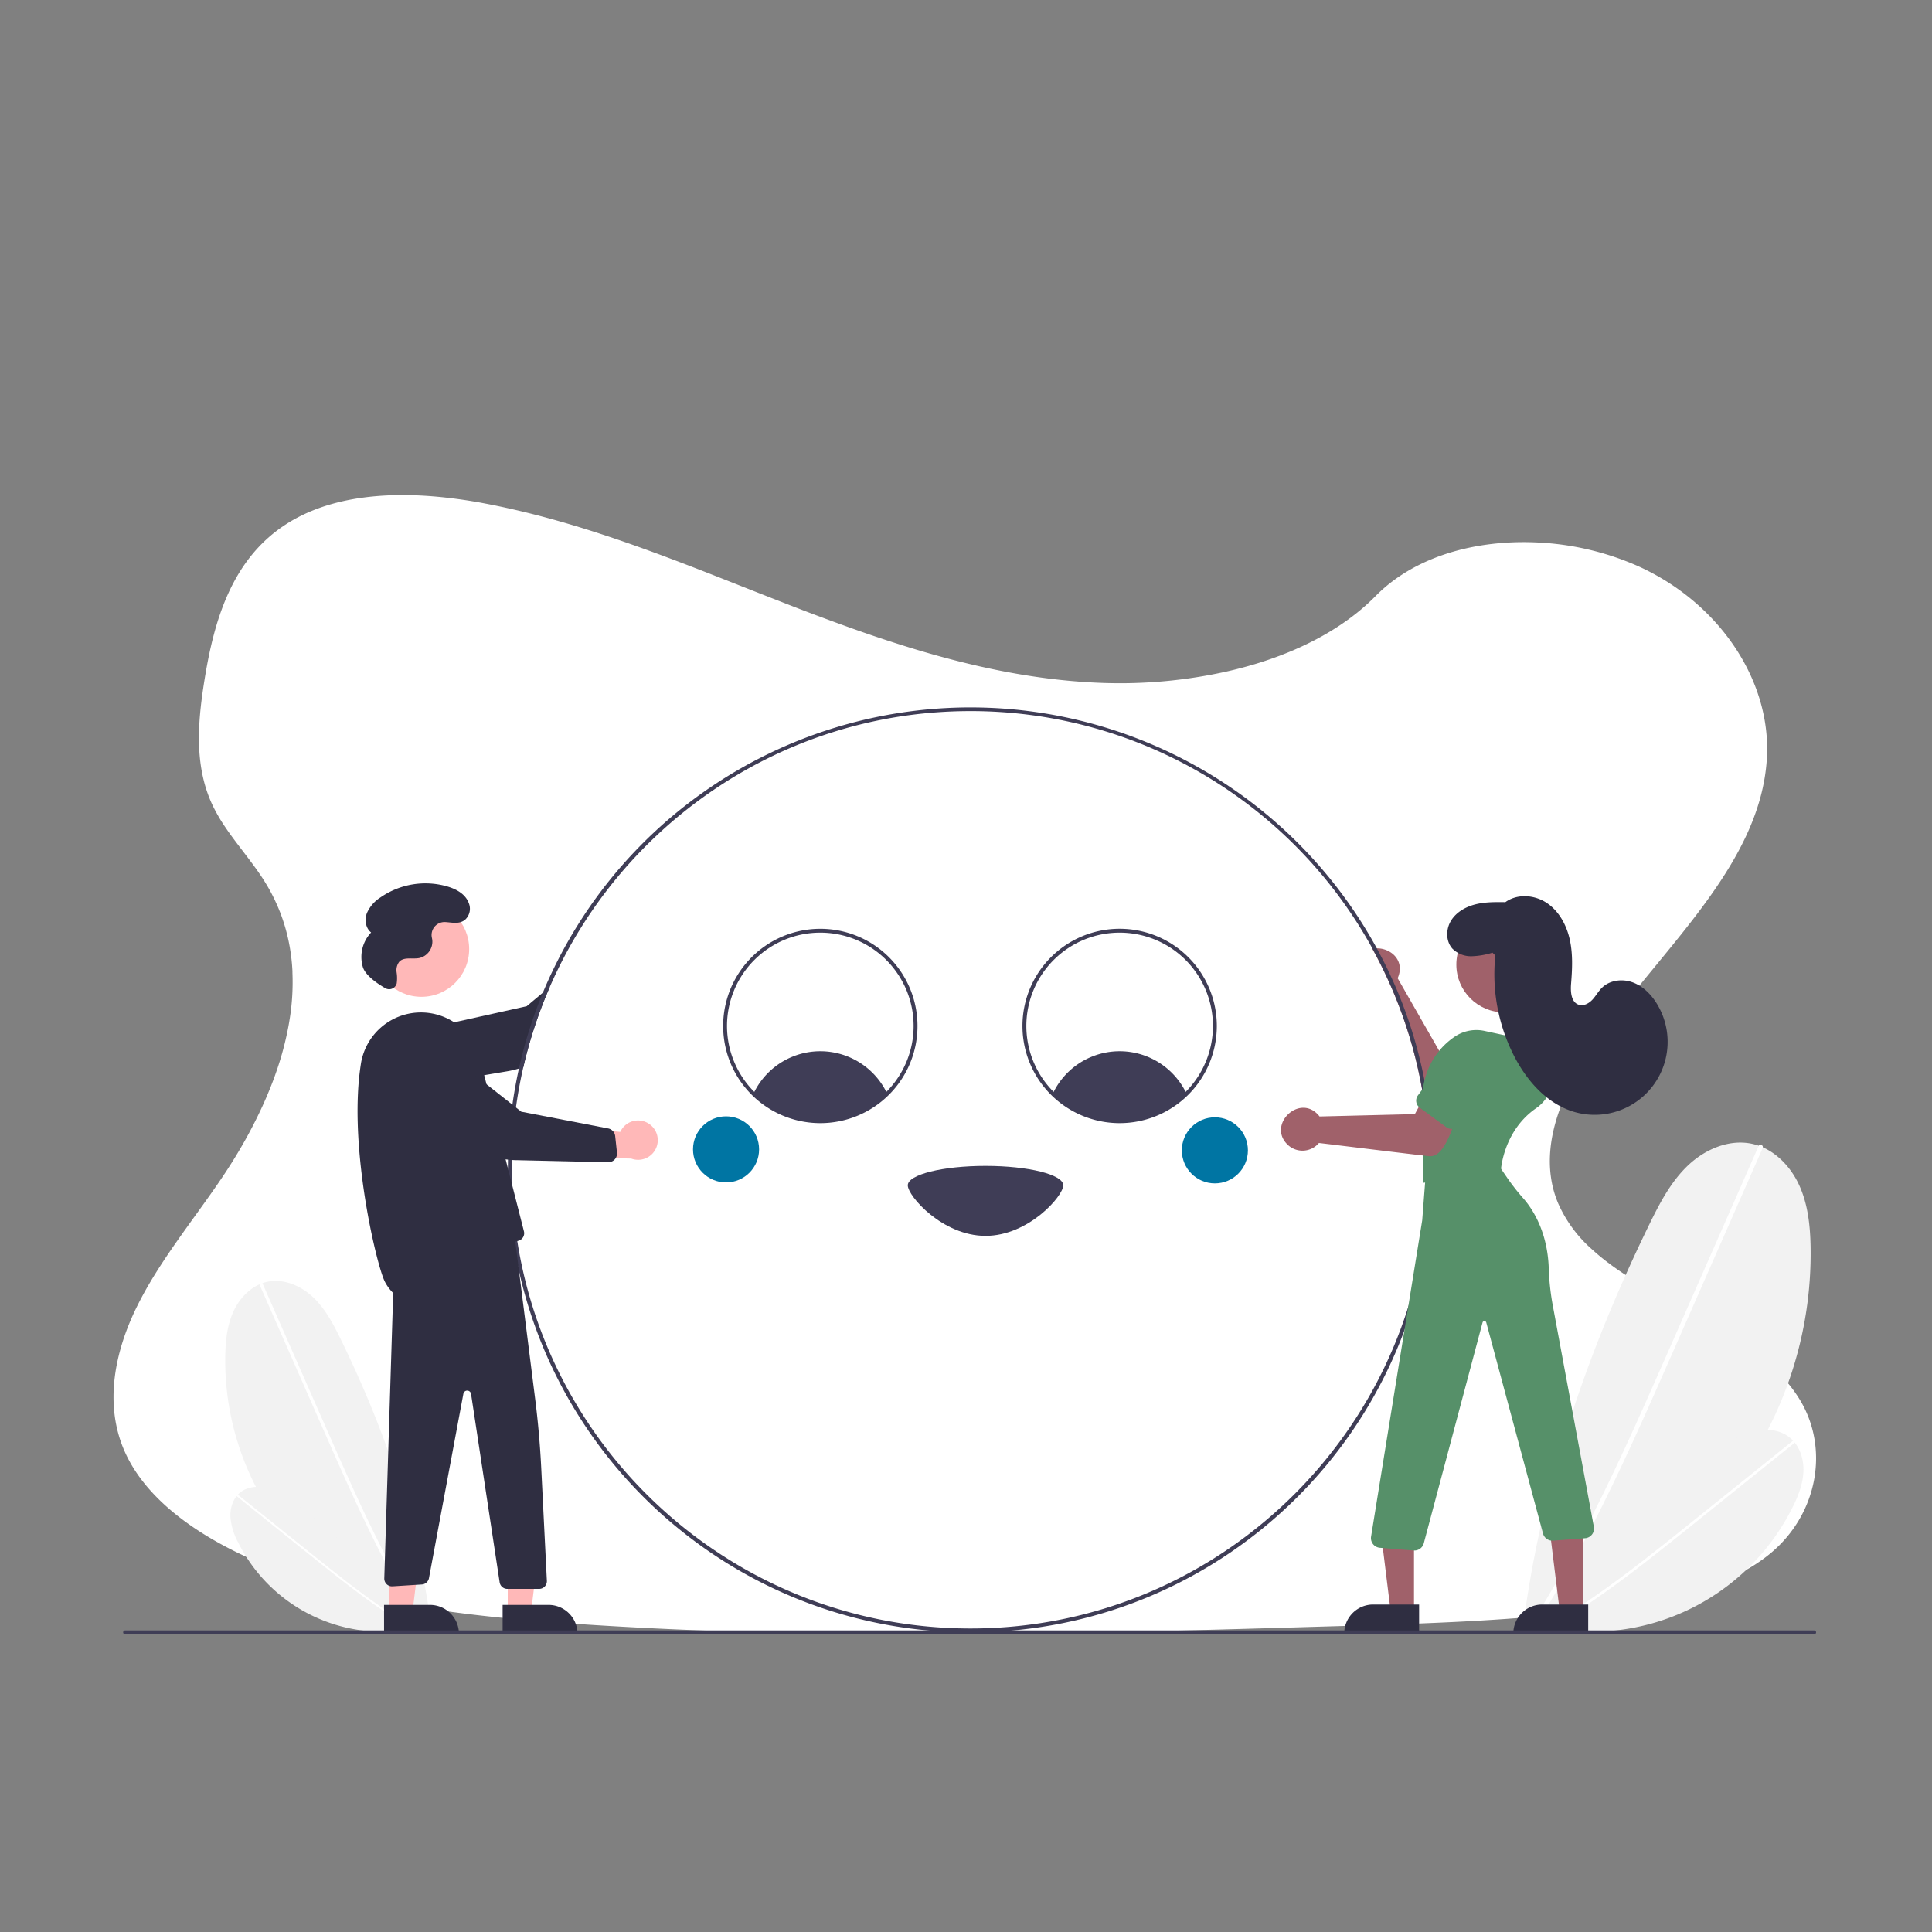 <svg xmlns="http://www.w3.org/2000/svg" xmlns:xlink="http://www.w3.org/1999/xlink" width="800" height="800" viewBox="0 0 800 800">
  <rect x="0" y="0" width="800" height="800" fill="#808080" stroke="none"/>
  <defs>
    <clipPath id="clip-_128">
      <rect width="800" height="800"/>
    </clipPath>
  </defs>
  <g id="_128" data-name="128" clip-path="url(#clip-_128)">
    <g id="Component_1_139" data-name="Component 1 – 139" transform="translate(47.023 205)">
      <path id="Path_168" data-name="Path 168" d="M798.2,560.6c-7.681,6.368-16.954,10.907-26.968,14.266q-2.186.747-4.434,1.4c-3.868,1.152-7.828,2.151-11.822,3.024-1.969.44-3.952.845-5.935,1.222-3.373.649-6.759,1.229-10.125,1.76-12.492,1.962-25.068,3.415-37.707,4.518q-5.845.517-11.7.929l-1.557.112-2.793.189-1.718.112c-2.612.175-5.223.328-7.828.475-10.439.587-20.893,1.013-31.346,1.4-7.681.265-15.285.489-22.924.7l-15.537.454-4.015.119-1.76.049q-6.9.209-13.812.4l-1.3.035-4.05.119-7.681.209-2.29.063-2.095.056c-48.761,1.313-97.557,2.269-146.289,1.857q-5.852-.042-11.7-.126c-36.185-.468-72.328-1.732-108.408-4.19-12.681-.866-25.445-1.913-38.14-3.359q-5.866-.663-11.7-1.445c-31.185-4.19-61.6-11.256-88.849-24.44-20.522-9.951-39.467-24.1-47.413-42.937-8.023-19.007-3.778-40.354,5.384-58.984s22.945-35.326,34.83-52.832c4.085-6.026,7.946-12.3,11.445-18.756.209-.391.426-.789.628-1.18q2.688-5.049,5.07-10.223h0q2.262-4.93,4.19-9.957.58-1.5,1.11-3c.042-.112.084-.223.119-.335s.091-.251.133-.377a129.277,129.277,0,0,0,5.265-19.461l.168-.922c.077-.44.154-.873.223-1.313s.133-.817.2-1.229h0a96.363,96.363,0,0,0,1.082-18.749v-.7a79.561,79.561,0,0,0-1.047-9.587h0c-.042-.272-.084-.538-.14-.8a75.079,75.079,0,0,0-3.68-13.337c-.07-.189-.147-.384-.223-.58a.784.784,0,0,0-.1-.258c-.524-1.334-1.082-2.653-1.7-3.973h0c-.1-.223-.209-.454-.314-.7h0c-.2-.426-.4-.852-.621-1.271h0q-1.473-3.01-3.282-5.942c-1.4-2.325-2.982-4.6-4.609-6.836l-.23-.314-.189-.265c-2.137-2.912-4.371-5.775-6.55-8.666-1.711-2.255-3.387-4.525-4.958-6.836l-.279-.419a69.654,69.654,0,0,1-5.083-8.749c-.293-.621-.58-1.243-.845-1.871-.475-1.1-.915-2.214-1.306-3.331-5.363-15.153-3.736-31.7-1.159-47.483,3.82-23.448,10.928-48.719,32.931-63.355,19.21-12.785,45.207-14.28,69.828-11.172,3.945.489,7.849,1.1,11.7,1.795l2.095.4c31.143,5.97,60.6,16.542,89.687,27.861,6.794,2.646,13.575,5.335,20.348,8.009Q384.373,165,392.32,168.1q9.182,3.575,18.5,6.983,5.824,2.137,11.7,4.19,9.42,3.275,18.965,6.222,6.759,2.095,13.589,3.945c21.647,5.893,43.852,9.978,66.581,10.767a203.394,203.394,0,0,0,51.54-4.776c3.945-.894,7.856-1.92,11.7-3.079a152.22,152.22,0,0,0,15.781-5.719c12.995-5.586,24.677-12.96,33.922-22.345l.077-.077c13.693-13.889,33.769-20.948,54.8-22.128a114.611,114.611,0,0,1,11.7-.063,116.1,116.1,0,0,1,42.372,9.916c33.266,15.083,54.78,47.015,53.16,78.905-2.353,46.422-47.106,82.055-73.808,122.667-1.885,2.863-3.68,5.817-5.349,8.833-.615,1.1-1.2,2.214-1.774,3.331-6.578,12.848-10.53,26.723-8.379,40.053a42.77,42.77,0,0,0,1.7,6.92c.328.985.7,1.969,1.11,2.947A54.81,54.81,0,0,0,724.093,434.6a94.977,94.977,0,0,0,8.54,6.941c24.915,18.113,61,29.537,76.943,54.284C822.913,516.348,817.983,544.174,798.2,560.6Z" transform="translate(-112.078 -122.422)" fill="#fff"/>
    </g>
    <g id="Group_310" data-name="Group 310" transform="translate(51 292.811)">
      <path id="Path_3833" data-name="Path 3833" d="M302.382,650.053a114.109,114.109,0,0,1-85.354-112.187c.1-6.368.768-12.869,3.444-18.648s7.649-10.777,13.869-12.146c6.788-1.494,13.95,1.56,19.009,6.327s8.375,11.055,11.427,17.3c18.38,37.613,32.345,77.971,37.574,119.506Z" transform="translate(-174.75 -269.092)" fill="#f2f2f2"/>
      <path id="Path_3834" data-name="Path 3834" d="M234.7,508.474l12.882,29.269,12.882,29.269c4.08,9.27,8.152,18.543,12.369,27.752,4.18,9.127,8.5,18.192,13.115,27.11s9.5,17.665,14.813,26.169q.992,1.588,2,3.165c.467.728,1.634.053,1.164-.68-5.415-8.441-10.4-17.147-15.084-26.015s-9.063-17.913-13.28-27.021c-4.239-9.157-8.315-18.388-12.381-27.622q-6.419-14.581-12.835-29.163l-12.882-29.269-1.6-3.642c-.349-.792-1.51-.107-1.164.68Z" transform="translate(-178.189 -269.239)" fill="#fff"/>
      <path id="Path_3835" data-name="Path 3835" d="M297.526,670.933a66.773,66.773,0,0,1-74.6-35.2,26.831,26.831,0,0,1-3.246-10.612c-.17-3.723,1.062-7.66,3.921-10.05,3.121-2.608,7.664-2.956,11.577-1.847s7.333,3.479,10.6,5.9c19.7,14.566,37.842,31.749,51.77,51.9Z" transform="translate(-175.267 -289.769)" fill="#f2f2f2"/>
      <path id="Path_3836" data-name="Path 3836" d="M222.952,617.32l14.59,11.718,14.59,11.718c4.621,3.711,9.238,7.427,13.913,11.069,4.634,3.61,9.326,7.149,14.128,10.534s9.7,6.607,14.755,9.588q.944.557,1.895,1.1c.439.252.863-.414.421-.667-5.09-2.92-10.031-6.094-14.854-9.435s-9.541-6.854-14.189-10.444c-4.673-3.61-9.281-7.3-13.885-11l-14.537-11.676-14.59-11.718-1.816-1.458c-.395-.317-.813.352-.421.667Z" transform="translate(-175.878 -290.538)" fill="#fff"/>
      <path id="Path_3837" data-name="Path 3837" d="M884.781,635.425a159.129,159.129,0,0,0,119.032-156.449c-.137-8.88-1.07-17.947-4.8-26.005s-10.667-15.029-19.34-16.938c-9.466-2.084-19.454,2.176-26.509,8.823s-11.68,15.417-15.935,24.125c-25.632,52.452-45.107,108.734-52.4,166.657Z" transform="translate(-305.083 -255.197)" fill="#f2f2f2"/>
      <path id="Path_3838" data-name="Path 3838" d="M984.561,437.987,966.6,478.8l-17.962,40.817c-5.689,12.927-11.368,25.859-17.249,38.7-5.829,12.729-11.858,25.369-18.289,37.805-6.422,12.419-13.248,24.635-20.657,36.494q-1.384,2.215-2.8,4.413c-.651,1.015-2.279.073-1.623-.949,7.551-11.771,14.509-23.912,21.035-36.279s12.639-24.981,18.519-37.682c5.912-12.769,11.6-25.642,17.266-38.52q8.951-20.334,17.9-40.669l17.965-40.817,2.236-5.079c.486-1.1,2.106-.149,1.623.949Z" transform="translate(-305.686 -255.402)" fill="#fff"/>
      <path id="Path_3839" data-name="Path 3839" d="M894.084,664.543a93.118,93.118,0,0,0,104.034-49.093c2.326-4.647,4.289-9.607,4.526-14.8s-1.481-10.682-5.469-14.015c-4.352-3.637-10.688-4.122-16.145-2.576s-10.227,4.851-14.787,8.223c-27.468,20.313-52.773,44.276-72.2,72.38Z" transform="translate(-306.892 -284.032)" fill="#f2f2f2"/>
      <path id="Path_3840" data-name="Path 3840" d="M999.182,589.778,978.836,606.12,958.49,622.461c-6.444,5.175-12.883,10.357-19.4,15.436-6.463,5.035-13.005,9.97-19.7,14.691s-13.529,9.214-20.577,13.37q-1.316.777-2.643,1.537c-.612.351-1.2-.577-.586-.931,7.1-4.073,13.988-8.5,20.715-13.157s13.306-9.558,19.788-14.564c6.517-5.034,12.943-10.182,19.363-15.338l20.272-16.282,20.346-16.342,2.532-2.034c.551-.442,1.134.491.587.931Z" transform="translate(-307.14 -285.105)" fill="#fff"/>
      <path id="Path_3841" data-name="Path 3841" d="M365.842,357.786v.008l-6.712,5.61-46.157,10.253a11.668,11.668,0,1,0,8.748,21.634l29.4-4.95a36.068,36.068,0,0,0,4.813-1.143c.62-.185,1.232-.394,1.835-.612a187.78,187.78,0,0,1,10.961-33.207Z" transform="translate(-192.055 -239.56)" fill="#2f2e41"/>
      <path id="Path_3842" data-name="Path 3842" d="M847.1,382.249l-6.4-.04-3.42-.016-19.6-34.261a9.6,9.6,0,0,0,.426-1.1c2.181-6.728-3.573-11.356-9.054-11.259a7.918,7.918,0,0,0-1.851.217,188.5,188.5,0,0,1,21.384,62.9,10.937,10.937,0,0,0,1.7.338,36.267,36.267,0,0,0,8.965-.306c3.992-.507,7.767-1.223,9.779-1.07Z" transform="translate(-289.941 -235.693)" fill="#a0616a"/>
      <path id="Path_3843" data-name="Path 3843" d="M875.824,393.579l-23.517-3.268a3.626,3.626,0,0,0-3.976,2.575,3.7,3.7,0,0,0-.113.515l-1.883,13.545a3.643,3.643,0,0,0,3.083,4.088l23.517,3.268a10.462,10.462,0,0,0,2.889-20.724Z" transform="translate(-297.573 -246.371)" fill="#569069"/>
      <path id="Path_3844" data-name="Path 3844" d="M743.476,374.837a189.345,189.345,0,0,0-21.232-63.46,191.778,191.778,0,0,0-345.325,18.35v.008a188.823,188.823,0,0,0-9.907,31.4,193.085,193.085,0,0,0-4.579,41.931c0,105.789,85.759,191.548,191.548,191.548S745.528,508.859,745.528,403.07a194.326,194.326,0,0,0-2.052-28.233Zm-189.5,218.171c-104.732,0-189.938-85.207-189.938-189.938a188.8,188.8,0,0,1,15.766-75.75c29.312-67.146,96.354-114.188,174.172-114.188A189.795,189.795,0,0,1,743.919,403.07C743.919,507.8,658.712,593.008,553.981,593.008Z" transform="translate(-203.132 -211.5)" fill="#3f3d56"/>
      <path id="Path_3845" data-name="Path 3845" d="M513.426,405.984a40.235,40.235,0,1,1,28.268-11.6,40.233,40.233,0,0,1-28.268,11.6Zm0-78.873a38.634,38.634,0,1,0,38.631,38.632A38.635,38.635,0,0,0,513.426,327.112Z" transform="translate(-224.751 -233.73)" fill="#3f3d56"/>
      <path id="Path_3846" data-name="Path 3846" d="M667.424,405.982a40.241,40.241,0,1,1,40.241-40.241A40.241,40.241,0,0,1,667.424,405.982Zm0-78.873a38.631,38.631,0,1,0,38.631,38.631A38.631,38.631,0,0,0,667.424,327.11Z" transform="translate(-254.806 -233.728)" fill="#3f3d56"/>
      <path id="Path_3847" data-name="Path 3847" d="M544.167,406.11a39.446,39.446,0,0,1-55.4,0,30.594,30.594,0,0,1,55.4,0Z" transform="translate(-227.789 -246.024)" fill="#3f3d56"/>
      <path id="Path_3848" data-name="Path 3848" d="M698.167,406.11a39.446,39.446,0,0,1-55.4,0,30.594,30.594,0,0,1,55.4,0Z" transform="translate(-257.846 -246.024)" fill="#3f3d56"/>
      <path id="Path_3849" data-name="Path 3849" d="M568.183,455.548c0-4.445,14.413-8.048,32.193-8.048s32.193,3.6,32.193,8.048-14.413,20.925-32.193,20.925S568.183,459.993,568.183,455.548Z" transform="translate(-243.29 -257.54)" fill="#3f3d56"/>
      <circle id="Ellipse_849" data-name="Ellipse 849" cx="13.682" cy="13.682" r="13.682" transform="translate(235.96 169.437)" fill="#0075a3"/>
      <circle id="Ellipse_850" data-name="Ellipse 850" cx="13.682" cy="13.682" r="13.682" transform="translate(438.373 169.84)" fill="#0075a3"/>
      <path id="Path_3850" data-name="Path 3850" d="M197.859,454.133h9.867l4.694-38.058H197.857Z" transform="translate(-38.617 -81.186)" fill="#ffb8b8"/>
      <path id="Path_3851" data-name="Path 3851" d="M0,0H31.01V11.981H11.981A11.981,11.981,0,0,1,0,0Z" transform="translate(188.135 383.719) rotate(179.997)" fill="#2f2e41"/>
      <path id="Path_3852" data-name="Path 3852" d="M136.859,454.133h9.867l4.694-38.058H136.857Z" transform="translate(-26.711 -81.186)" fill="#ffb8b8"/>
      <path id="Path_3853" data-name="Path 3853" d="M0,0H31.01V11.981H11.981A11.981,11.981,0,0,1,0,0Z" transform="translate(139.041 383.719) rotate(179.997)" fill="#2f2e41"/>
      <path id="Path_3854" data-name="Path 3854" d="M352.66,482.131l8.673,68.72q1.789,14.171,2.5,28.447l2.337,46.735a3.219,3.219,0,0,1-3.215,3.38H349.794a3.219,3.219,0,0,1-3.183-2.736l-11.839-78a1.61,1.61,0,0,0-3.174-.054l-14.263,76.391a3.219,3.219,0,0,1-2.918,2.563l-12.116.769a3.219,3.219,0,0,1-3.453-3.311l3.912-125.2Z" transform="translate(-190.722 -264.299)" fill="#2f2e41"/>
      <circle id="Ellipse_851" data-name="Ellipse 851" cx="19.767" cy="19.767" r="19.767" transform="translate(103.742 80.415)" fill="#ffb8b8"/>
      <path id="Path_3855" data-name="Path 3855" d="M296.054,479.276c4.829,11.267,25.754,19.316,30.583,3.219,3.734-12.443,18.527-17.674,25.054-19.4a3.232,3.232,0,0,0,2.3-3.911L335.748,387.51a25.175,25.175,0,0,0-49.2,1.9,110.389,110.389,0,0,0-1.28,12.684C283.756,433.715,292.875,471.855,296.054,479.276Z" transform="translate(-188.039 -242.128)" fill="#2f2e41"/>
      <path id="Path_3856" data-name="Path 3856" d="M425.286,425.559a8.093,8.093,0,0,0-11.963,3.3l-28.633-2.7,7.02,13.194,26.114.541a8.137,8.137,0,0,0,7.462-14.335Z" transform="translate(-207.476 -252.977)" fill="#ffb8b8"/>
      <path id="Path_3857" data-name="Path 3857" d="M394.856,431.9a3.626,3.626,0,0,1-2.7,1.2l-37.376-.854a37.322,37.322,0,0,1-24.585-9.266l-22.411-19.655a11.667,11.667,0,0,1,11.232-20.453l37.117,29.289,36.139,6.965a3.634,3.634,0,0,1,2.745,3.128l.742,6.834a3.626,3.626,0,0,1-.419,2.12,3.587,3.587,0,0,1-.488.691Z" transform="translate(-191.285 -244.644)" fill="#2f2e41"/>
      <path id="Path_3858" data-name="Path 3858" d="M296.926,345.519a3.225,3.225,0,0,0,4.751-1.906l.011-.045a15.416,15.416,0,0,0-.042-4.606,5.771,5.771,0,0,1,1.1-4.362c1.954-2.11,5.431-.991,8.256-1.525a6.973,6.973,0,0,0,5.425-7.447c-.04-.32-.1-.64-.174-.96a5.37,5.37,0,0,1,5.575-6.5c2.856.163,5.938,1.028,8.3-1.087a6.123,6.123,0,0,0,1.47-6.6c-1.349-3.894-5.162-5.933-8.935-7.053a32.692,32.692,0,0,0-27.71,4.547,14.673,14.673,0,0,0-5.625,6.524c-1.016,2.733-.526,6.181,1.765,7.986a14.754,14.754,0,0,0-3.417,14.331C288.8,340.457,294.2,343.952,296.926,345.519Z" transform="translate(-188.421 -229.168)" fill="#2f2e41"/>
      <path id="Path_3859" data-name="Path 3859" d="M660.6,453.944h-9.866l-4.695-38.058H660.6Z" transform="translate(-126.093 -81.149)" fill="#a0616a"/>
      <path id="Path_3860" data-name="Path 3860" d="M640.21,461.671H659.24v11.981H628.229a11.981,11.981,0,0,1,11.981-11.981Z" transform="translate(-122.616 -90.086)" fill="#2f2e41"/>
      <path id="Path_3861" data-name="Path 3861" d="M747.6,453.944h-9.866l-4.695-38.058H747.6Z" transform="translate(-143.073 -81.149)" fill="#a0616a"/>
      <path id="Path_3862" data-name="Path 3862" d="M727.21,461.671H746.24v11.981H715.229a11.981,11.981,0,0,1,11.981-11.981Z" transform="translate(-139.597 -90.086)" fill="#2f2e41"/>
      <path id="Path_3863" data-name="Path 3863" d="M824.476,605.713c-.107,0-.214,0-.323-.013l-13.965-1.118a4.024,4.024,0,0,1-3.652-4.654L827.71,468.967l1.418-18.472a4,4,0,0,1,3.152-3.622l21.3-4.658a4,4,0,0,1,4.181,1.658l5.193,7.59a88.865,88.865,0,0,0,6.636,8.458c3.684,4.2,9.949,13.513,10.511,28.761a101.9,101.9,0,0,0,1.556,14.932L898.8,595.977a4.023,4.023,0,0,1-3.573,4.64l-13.238,1a4.007,4.007,0,0,1-4.267-2.962l-23.482-87.324a.8.8,0,0,0-1.555,0l-24.321,91.388A4.029,4.029,0,0,1,824.476,605.713Z" transform="translate(-289.801 -256.489)" fill="#569069"/>
      <circle id="Ellipse_852" data-name="Ellipse 852" cx="19.767" cy="19.767" r="19.767" transform="translate(552.044 86.842)" fill="#a0616a"/>
      <path id="Path_3864" data-name="Path 3864" d="M833.209,440.875l-.409-28.229c-1.506-18.054,6.49-27.534,13.463-32.3a16.03,16.03,0,0,1,12.4-2.373l15.557,3.363a16.4,16.4,0,0,1,10.507,7.482,15.308,15.308,0,0,1,1.748,12.079,16.577,16.577,0,0,1-6.76,9.257c-13.367,9.436-14.309,25.287-14.317,25.446l-.016.328Z" transform="translate(-294.901 -243.897)" fill="#569069"/>
      <path id="Path_3865" data-name="Path 3865" d="M775.9,430.724a8.882,8.882,0,0,1-13.277.384c-7.8-8.176,4.948-20.453,12.773-12.259h0a8.6,8.6,0,0,1,.766.9l39.459-.981,4.71-8.614,14.475,5.62c-2.779,4.309-5.97,21.223-13.238,20.4C820.612,436.2,776.871,430.794,775.9,430.724Z" transform="translate(-280.765 -250.251)" fill="#a0616a"/>
      <path id="Path_3866" data-name="Path 3866" d="M842.26,418.745l-11.03-8.095a3.626,3.626,0,0,1-.777-5.063L844.5,386.447a10.463,10.463,0,0,1,16.87,12.38l-14.047,19.141A3.626,3.626,0,0,1,842.26,418.745Z" transform="translate(-294.343 -244.789)" fill="#569069"/>
      <path id="Path_3867" data-name="Path 3867" d="M864.467,332.128a32.271,32.271,0,0,1-8.625,1.485,10.878,10.878,0,0,1-7.945-3.122c-2.807-3.066-2.771-8.062-.6-11.606s6.073-5.752,10.105-6.763,8.245-.963,12.4-.907c4.936-3.6,12.134-3.052,17.2.364s8.161,9.2,9.475,15.17,1.027,12.16.529,18.249c-.273,3.337.007,7.669,3.194,8.691,2.012.646,4.186-.539,5.627-2.083s2.449-3.463,3.955-4.944c3.211-3.156,8.364-3.8,12.606-2.288s7.626,4.865,10.012,8.683A30.211,30.211,0,0,1,898.1,398c-10.884-3.268-19.1-12.454-24.39-22.514a74.354,74.354,0,0,1-8.063-42.19Z" transform="translate(-297.46 -230.46)" fill="#2f2e41"/>
      <path id="Path_3868" data-name="Path 3868" d="M864.7,688.11H165.3a.8.8,0,0,1,0-1.61H864.7a.8.8,0,0,1,0,1.61Z" transform="translate(-164.5 -304.187)" fill="#3f3d56"/>
    </g>
  </g>
</svg>
